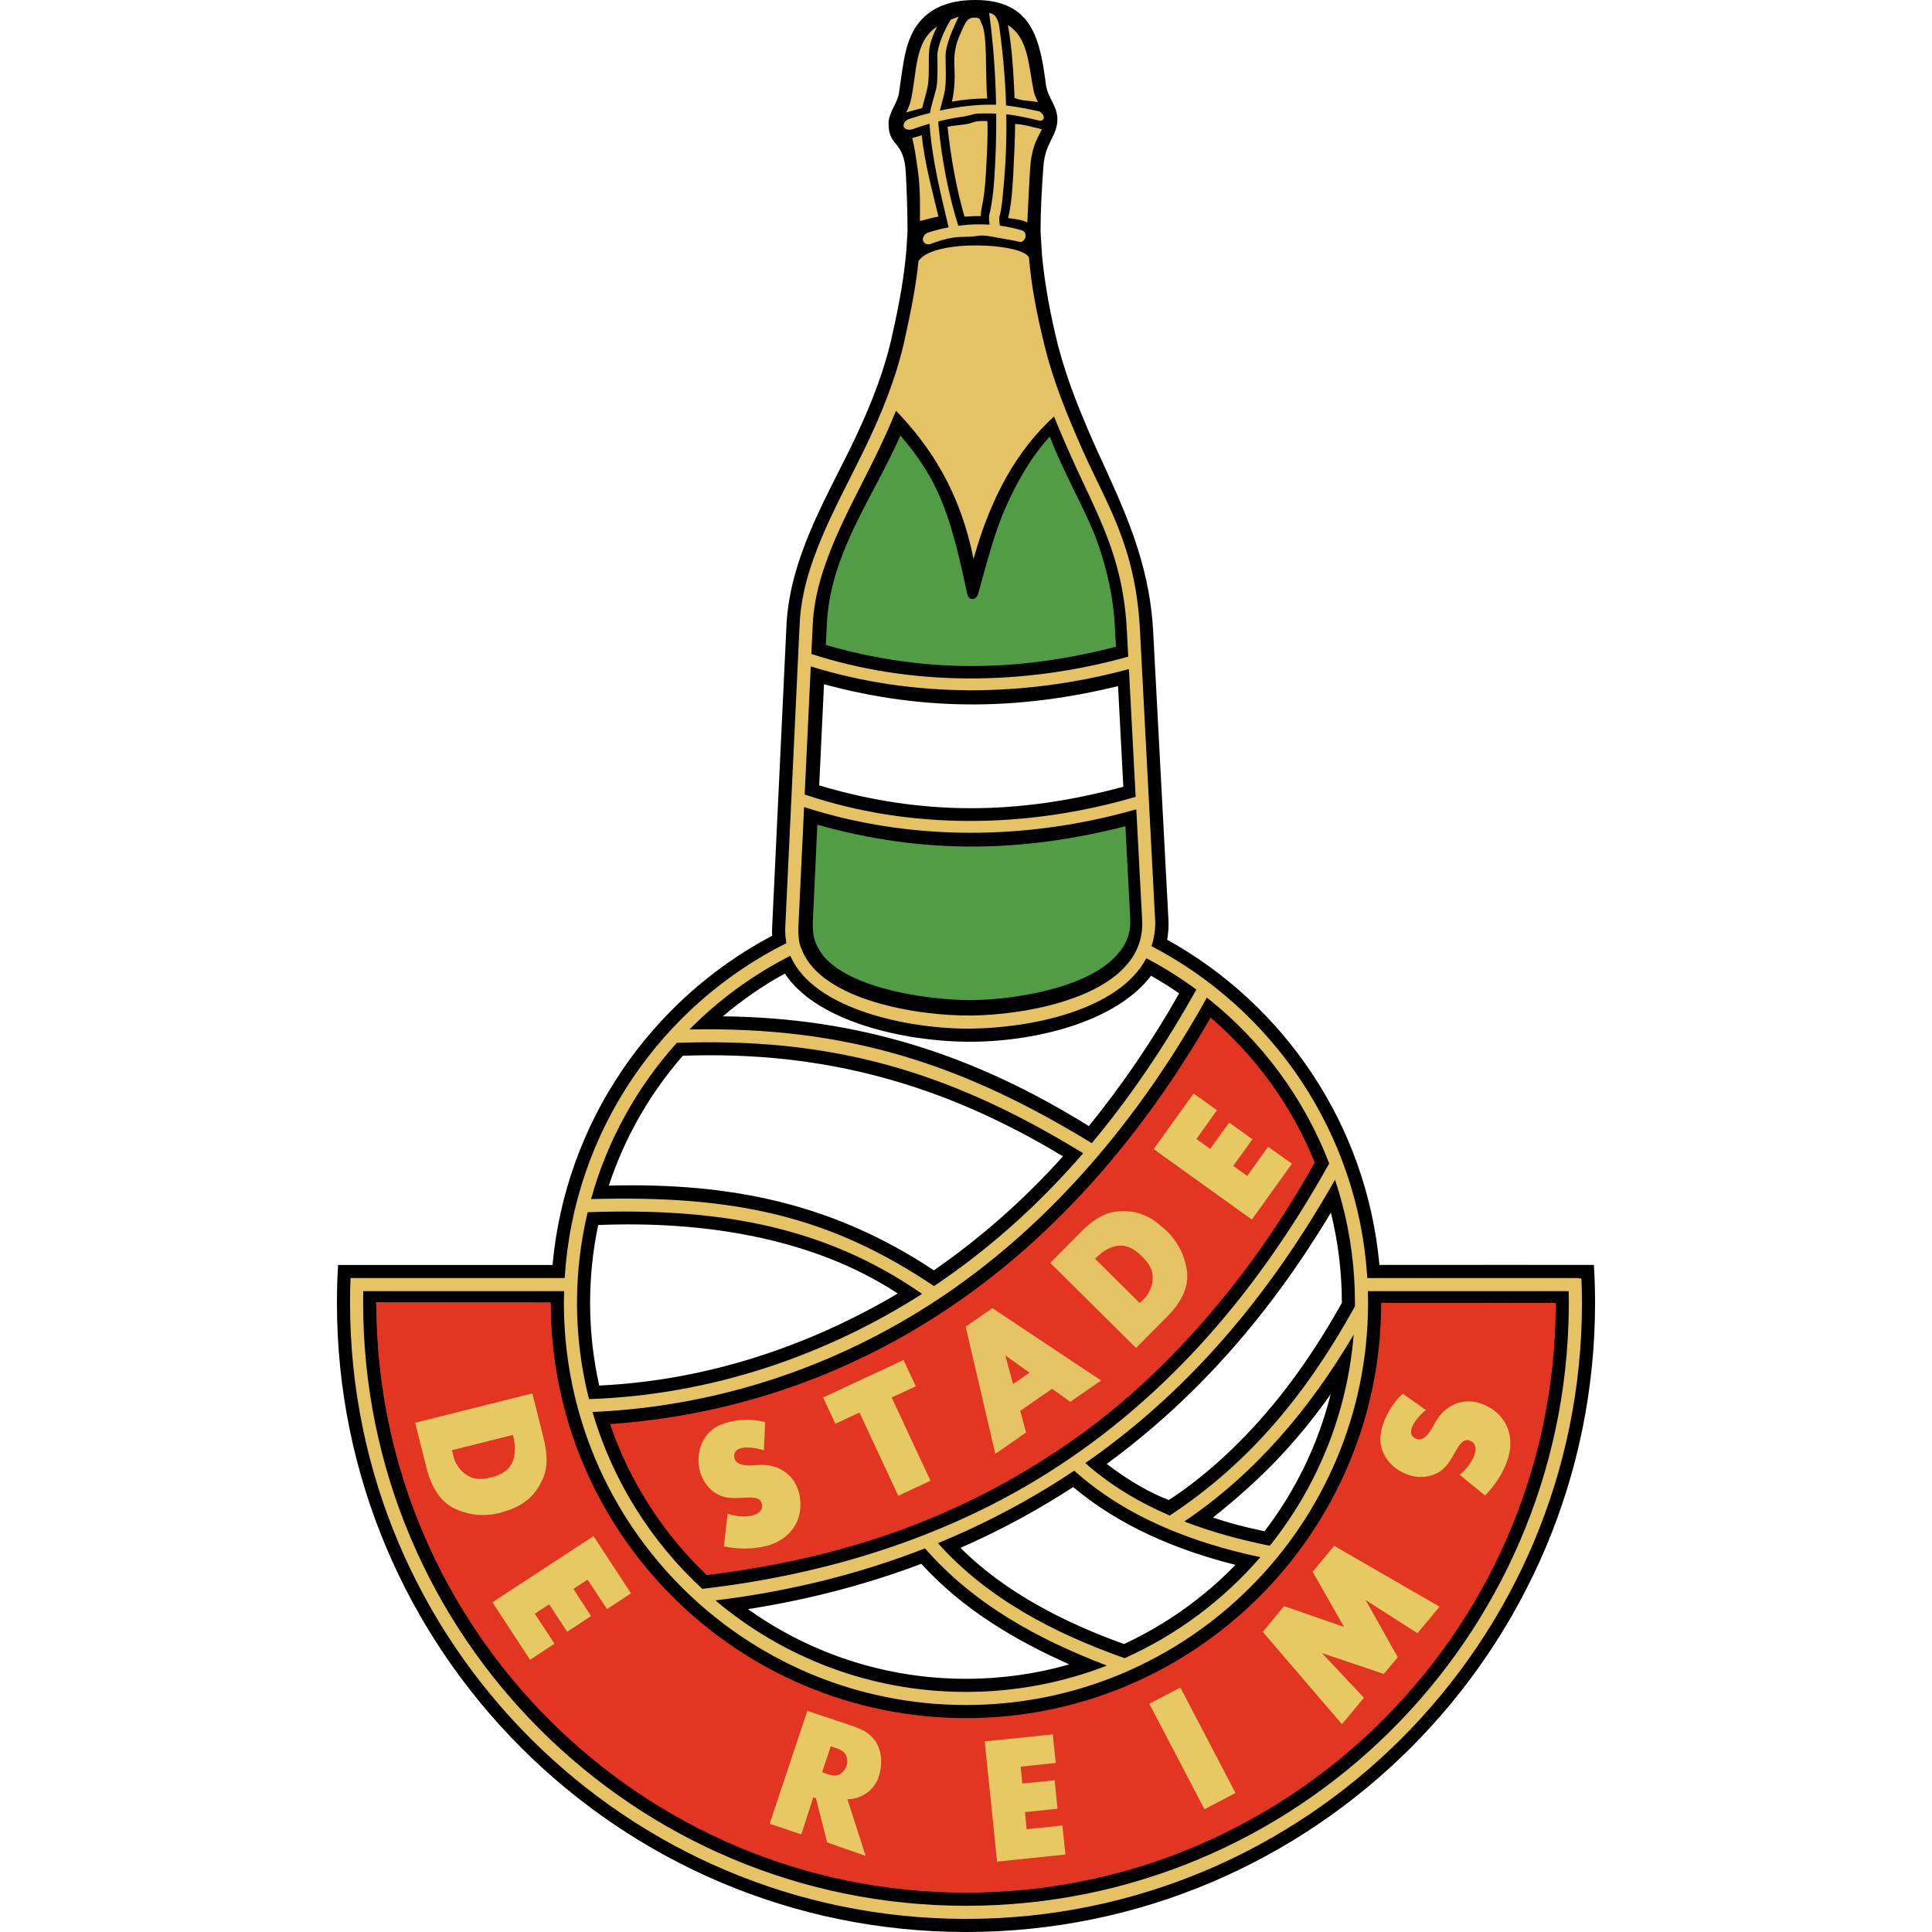 <?xml version="1.0" encoding="UTF-8" standalone="no"?>
<!-- Generator: Adobe Illustrator 13.0.2, SVG Export Plug-In . SVG Version: 6.00 Build 14948)  -->

<svg
   xmlns:dc="http://purl.org/dc/elements/1.1/"
   xmlns:cc="http://creativecommons.org/ns#"
   xmlns:rdf="http://www.w3.org/1999/02/22-rdf-syntax-ns#"
   xmlns:svg="http://www.w3.org/2000/svg"
   xmlns="http://www.w3.org/2000/svg"
   xmlns:sodipodi="http://sodipodi.sourceforge.net/DTD/sodipodi-0.dtd"
   xmlns:inkscape="http://www.inkscape.org/namespaces/inkscape"
   version="1.0"
   id="Ebene_1"
   x="0px"
   y="0px"
   width="566.929"
   height="566.929"
   viewBox="0 0 566.929 566.929"
   enable-background="new 0 0 369.187 566.929"
   xml:space="preserve"
   sodipodi:docname="logo_reims_1970.svg"
   inkscape:version="0.92.4 (5da689c313, 2019-01-14)"><defs
   id="defs1429" /><sodipodi:namedview
   pagecolor="#ffffff"
   bordercolor="#666666"
   borderopacity="1"
   objecttolerance="10"
   gridtolerance="10"
   guidetolerance="10"
   inkscape:pageopacity="0"
   inkscape:pageshadow="2"
   inkscape:window-width="1920"
   inkscape:window-height="1009"
   id="namedview1427"
   showgrid="false"
   inkscape:zoom="1.4851948"
   inkscape:cx="184.59351"
   inkscape:cy="283.46451"
   inkscape:window-x="-4"
   inkscape:window-y="-4"
   inkscape:window-maximized="1"
   inkscape:current-layer="Ebene_1" />

















<g
   id="g1451"
   transform="translate(98.871)"><path
     style="clip-rule:evenodd;fill:#e23623;fill-rule:evenodd"
     inkscape:connector-curvature="0"
     id="path1390"
     d="m 5.593,377.779 c 2.094,102.625 82.996,185.863 175.029,184.904 98.411,-1.027 187.595,-76.596 183.108,-184.006 -20.645,-0.6 -41.289,-1.197 -61.934,-1.795 -3.89,75.098 -47.98,110.727 -105.915,122.969 -30.738,6.494 -64.626,-11.969 -88.861,-31.416 81.082,-8.676 144.212,-50.863 189.391,-126.559 -12.865,-22.439 -24.534,-35.904 -42.187,-51.162 -17.354,30.219 -40.989,60.438 -69.114,80.781 -34.695,21.266 -64.619,34.123 -110.403,43.084 -3.292,-12.566 -3.89,-26.029 -7.181,-38.596 -20.943,1.198 -40.989,0.599 -61.933,1.796 z" /><path
     style="clip-rule:evenodd;fill:#529c45;fill-rule:evenodd"
     inkscape:connector-curvature="0"
     id="path1392"
     d="m 134.452,268.768 1.456,-33.929 2.923,0.973 c 33.83,9.224 72.412,7.756 95.966,-1.786 l 2.832,34.428 c 1.188,23.892 -35.901,28.694 -49.742,28.362 -19.081,0.047 -52.355,-0.133 -54.995,-24.846 z m 98.114,-73.575 c -31.375,6.621 -62.211,6.769 -92.396,-0.893 l -2.066,-0.72 0.431,-8.875 c 0.201,-3.349 -0.024,-3.931 0.237,-7.749 6.061,-35.459 12.33,-28.029 22.93,-59.375 9.208,0.203 30.161,0.65 47.138,-1.197 3.648,9.967 3.007,6.558 6.481,15.144 4.128,9.953 17.521,38.708 16.596,53.653 z" /><path
     style="clip-rule:evenodd;fill-rule:evenodd"
     inkscape:connector-curvature="0"
     id="path1394"
     d="m 232.786,270.866 -0.006,-1.389 -1.403,-27.023 c -15.07,3.845 -29.744,5.896 -44.408,5.96 -15.201,0.067 -30.39,-1.999 -45.997,-6.41 l -1.284,27.492 c -0.21,4.513 0.099,7.115 3.156,11.173 8.787,10.153 32.975,12.942 43.771,12.803 10.936,-0.141 31.741,-2.977 41.236,-12.168 3.309,-3.258 4.95,-6.66 4.935,-10.438 z m 116.589,100.309 19.478,-0.002 c 0.222,3.703 0.334,7.406 0.334,11.162 0,101.932 -82.662,184.594 -184.594,184.594 C 82.663,566.929 0,484.267 0,382.335 0,378.597 0.111,374.884 0.331,371.2 l 17.607,-0.002 v 0 h 10.771 l 34.558,-0.004 c 3.809,-41.986 28.93,-77.828 64.452,-96.62 -0.043,-0.806 -0.051,-1.628 -0.011,-2.471 l 4.244,-89.394 c 1.161,-18.232 10.284,-34.263 18.248,-50.271 5.107,-10.375 9.637,-20.986 12.337,-32.264 1.846,-8.128 3.535,-16.322 4.36,-24.625 l 0.19,-2.055 0.008,-0.008 0.33,-5.458 c 0.025,-5.788 -0.203,-11.492 -0.488,-17.272 -0.48,-9.742 -5.147,-7.525 -5.071,-14.62 0.034,-3.124 2.605,-5.841 3.053,-8.791 1.409,-9.292 1.742,-17.325 7.693,-22.641 3.126,-2.792 7.792,-4.728 14.825,-4.706 16.723,0.053 18.898,11.813 20.609,24.782 0.542,4.105 3.441,6.309 3.366,10.369 -0.092,4.89 -3.562,6.616 -4.088,13.565 -0.491,6.473 -0.852,12.824 -0.852,19.313 l 0.434,6.973 c 0.849,8.867 2.503,17.524 4.646,26.191 2.721,10.547 6.865,20.575 11.298,30.5 8.176,17.843 15.369,32.782 16.627,52.862 l 4.514,85.208 c 0.111,2.095 -0.022,4.087 -0.368,5.985 34.37,19.083 58.549,54.306 62.285,95.427 l 35.161,-0.002 v 0 h 8.306 z m -331.437,10.946 -6.401,-0.004 c -0.202,0 0,0.404 10e-4,0.605 0.327,95.283 77.698,172.67 173.055,172.67 46.113,0 88.018,-18.049 119.04,-47.463 h -0.021 c 0.296,-0.281 0.59,-0.563 0.884,-0.846 v 0.016 c 32.678,-31.414 53.054,-75.531 53.152,-124.404 0,-0.121 0.12,-0.359 10e-4,-0.359 l -16.581,-0.01 v 0.004 l -30.346,-0.02 -4.302,-0.004 10e-4,0.029 c 0,67.275 -54.559,121.834 -121.834,121.834 -67.275,0 -121.834,-54.559 -121.834,-121.834 0,-0.061 0.002,-0.121 0.002,-0.184 l -15.923,-0.01 -13.973,-0.008 -4.151,-0.004 -10.771,-0.006 v -0.002 z m 220.956,-95.795 c -10.382,13.682 -34.585,19.621 -54.5,19.361 -17.616,-0.23 -43.416,-5.627 -52.971,-20 -6.467,3.566 -12.541,7.764 -18.133,12.508 -0.005,0.014 -0.016,0.027 -0.03,0.037 39.938,0.41 73.716,11.281 107.382,32.211 9.89,-12.213 18.63,-25.018 26.461,-38.887 l 0.033,-0.059 0.002,-0.004 c -2.664,-1.839 -5.416,-3.564 -8.244,-5.167 z m -95.419,-97.061 c 28.596,8.235 55.801,8.081 85.12,0.518 l -0.3,-5.686 c -0.482,-9.148 -2.456,-17.755 -5.54,-26.128 -2.785,-7.563 -10.128,-20.507 -13.568,-29.875 -5.669,6.243 -9.703,13.452 -12.88,20.616 -3.532,7.97 -5.719,16.91 -8.153,25.557 -0.619,2.024 -2.738,2.008 -3.198,0.045 -1.93,-9.115 -4.003,-18.378 -7.122,-26.324 -2.93,-7.464 -6.548,-13.218 -12.475,-20.202 -7.976,18.104 -20.244,34.125 -21.55,54.442 z m 85.731,12.075 c -14.233,3.461 -28.13,5.304 -42.018,5.366 -14.636,0.064 -29.262,-1.85 -44.26,-5.929 l -1.409,29.687 c 30.009,8.981 58.415,8.739 89.245,0.398 z m 62.468,154.515 c -17.418,28.994 -38.771,53.975 -65.776,73.711 6.537,5.07 13.196,8.723 18.214,10.607 11.574,-7.537 22.642,-18.105 31.824,-29.479 7.609,-9.422 13.974,-19.439 18.948,-28.373 -0.001,-9.124 -1.118,-17.988 -3.21,-26.466 z m -0.078,53.283 c -6.461,9.219 -13.619,17.361 -19.957,23.463 -6.712,6.463 -12.35,10.953 -14.578,12.693 4.668,1.576 7.622,2.428 15.125,4.043 l 0.002,0.002 c 0.018,-0.025 0.036,-0.047 0.055,-0.068 8.983,-11.748 15.661,-25.35 19.353,-40.133 z m -27.922,50.059 c -17.209,-4.324 -33.938,-11.342 -47.636,-22.828 -10.496,6.83 -21.592,12.809 -33.064,17.83 13.131,13.133 30.698,22.023 47.983,28.229 12.303,-5.712 23.378,-13.622 32.717,-23.231 z m -143.047,12.984 0.37,0.268 c 0.012,0.008 0.019,0.016 0.023,0.023 17.969,12.697 39.898,20.16 63.568,20.16 10.52,0 20.698,-1.475 30.334,-4.229 -15.998,-7.125 -31.187,-16.102 -43.45,-29.508 -16.447,6.198 -33.485,10.569 -50.845,13.286 z M 101.505,309.81 H 101.5 c -9.606,10.994 -17.06,23.912 -21.719,38.098 h 10e-4 c 35.17,-0.902 65.437,4.98 95.383,24.861 13.871,-9.586 26.615,-20.902 37.875,-33.445 -34.608,-20.93 -69.815,-31.057 -111.535,-29.514 z m -24.833,49.662 -0.003,0.01 c -1.557,7.373 -2.378,15.018 -2.378,22.854 0,8.328 0.93,16.439 2.681,24.24 l 0.155,-0.006 c 30.895,-1.486 60.599,-11.174 87.271,-26.896 l 0.167,-0.104 c -25.23,-16.578 -57.642,-21.332 -87.893,-20.098 z m 179.701,-60.867 -0.003,0.004 c -17.366,30.131 -38.936,56.297 -64.358,76.18 -31.377,24.539 -69.19,40.092 -111.849,43.104 l -0.007,0.006 c 5.773,16.951 15.558,32.051 28.223,44.16 0.03,0.025 0.06,0.051 0.09,0.076 l 0.065,0.061 c 43.525,-5.313 77.908,-18.656 108.53,-40.393 26.211,-18.605 50.982,-46.811 69.854,-80.678 -6.668,-16.538 -17.229,-31.09 -30.545,-42.52 z" /><path
     style="clip-rule:evenodd;fill:#e5c263;fill-rule:evenodd"
     inkscape:connector-curvature="0"
     id="path1396"
     d="m 171.067,64.848 c 0.021,-4.409 0.15,-9.265 -0.549,-14.41 -0.741,-5.459 -1.12,-7.58 -1.711,-9.93 l 2.804,-0.818 c 0.906,8.474 2.928,15.585 4.897,23.86 -1.79,0.302 -3.479,0.846 -5.441,1.298 z m -4.032,-31.831 c 0.475,-0.901 1.042,-2.316 1.237,-3.089 2.065,-8.165 0.879,-17.634 7.836,-22.132 -1.161,2.34 -2.093,4.775 -2.289,6.829 -0.308,3.225 0.072,5.974 -0.332,9.785 -0.228,2.148 -1.275,5.217 -1.764,7.312 -1.529,0.409 -3.187,0.783 -4.688,1.295 z M 186.948,5.167 c 2.082,-0.03 1.603,0.595 2.267,1.821 1.694,3.126 1.029,14.855 1.585,21.931 -3.467,-0.034 -6.929,0.311 -10.346,0.897 0.586,-2.309 0.822,-5.2 0.814,-7.421 -0.008,-2.518 -0.32,-5.027 0.144,-7.601 0.421,-2.338 0.751,-3.259 2.055,-6.036 0.876,-1.866 1.398,-3.561 3.481,-3.591 z m 9.927,2.176 c 6.067,3.78 6.044,11.864 7.584,19.341 0.231,1.124 0.734,2.22 1.271,3.295 -2.284,-0.482 -4.794,-0.292 -6.994,-1.292 l 0.106,-0.06 c -0.31,-7.128 -0.753,-14.988 -1.967,-21.284 z m 9.989,30.593 c -0.979,2.11 -2.707,4.428 -3.304,9.822 -0.293,2.641 -0.832,15.01 -0.977,17.529 -1.538,-0.844 -3.903,-1.048 -5.634,-1.289 l 0.015,-0.058 c 1.002,-4.2 1.267,-8.626 1.513,-13.143 0.262,-4.809 0.476,-9.824 0.539,-14.422 2.375,0.07 5.981,1.14 7.848,1.561 z m -17.945,25.548 c -0.239,-0.238 -4.008,0.089 -4.764,0.09 -2.454,-8.42 -4.061,-17.658 -4.969,-26.377 1.908,-0.405 3.819,-0.464 5.742,-0.807 1.021,-0.182 1.83,-0.621 2.861,-0.785 0.909,-0.145 2.154,-0.087 3.075,-0.092 0.258,3.581 -0.356,15.611 -0.741,19.367 -0.139,1.357 -0.292,2.718 -0.537,4.069 -0.277,1.53 -0.641,3.048 -0.667,4.535 z" /><path
     style="clip-rule:evenodd;fill:#e5c263;fill-rule:evenodd"
     inkscape:connector-curvature="0"
     id="path1398"
     d="m 180.149,5.737 c -1.944,3.12 -4.032,7.888 -3.964,10.789 0.075,3.229 0.125,7.564 -0.33,9.471 -0.559,2.337 -1.437,4.736 -1.82,7.139 -2.134,0.541 -4.273,1.163 -6.403,1.858 -2.31,1.246 -1.503,3.592 1.1,2.969 1.792,-0.635 3.494,-1.18 5.153,-1.651 0.788,10.858 3.261,20.43 5.608,30.393 -2.08,0.398 -4.17,0.935 -6.252,1.615 -2.273,1.319 -1.283,3.849 0.88,3.299 2.012,-0.75 4.288,-1.513 6.538,-1.872 1.75,-0.279 3.443,-0.228 5.265,-0.296 1.165,-0.043 2.45,-0.376 3.623,-0.34 1.64,0.051 3.188,0.467 4.843,0.743 2.129,0.354 3.817,0.623 5.908,1.106 1.613,0.403 2.566,-2.603 0.88,-3.3 -2.118,-0.656 -4.343,-1.141 -6.646,-1.447 -0.104,-1.007 -0.351,-1.826 -0.056,-2.9 0.667,-2.427 0.854,-5.527 1.105,-8.09 0.688,-7.04 0.97,-14.299 0.838,-21.688 3.043,0.294 6.422,1.09 9.377,1.79 1.906,0.586 2.273,-1.577 0.33,-2.64 -2.945,-0.629 -6.39,-1.364 -9.769,-1.735 -0.241,-7.862 -0.943,-15.86 -2.115,-23.892 -0.867,-2.905 -1.685,-2.901 -2.863,-3.303 1.23,8.894 1.877,18.293 2.046,26.974 -0.193,-0.007 -0.386,-0.011 -0.577,-0.015 -5.034,-0.09 -10.438,0.539 -15.93,1.741 0.52,-2.228 1.339,-4.454 1.578,-6.678 0.354,-3.292 0.091,-6.16 0.109,-9.471 0.018,-3.239 2.386,-8.439 3.854,-11.449 -0.512,0.219 -1.795,0.66 -2.31,0.88 z m 2.168,60.511 c -2.85,-9.146 -4.837,-19.378 -5.802,-29.571 -0.033,-0.35 -0.045,-0.701 -0.039,-1.05 2.61,-0.641 5.178,-1.118 7.902,-1.511 0.461,-0.066 1.803,-0.463 2.696,-0.65 0.894,-0.188 1.892,-0.15 2.774,-0.175 1.2,-0.033 2.405,0.001 3.614,0.059 0.057,6.577 -0.157,13.095 -0.594,19.562 -0.226,3.33 -0.73,7.418 -1.398,9.953 -0.261,0.992 -0.074,2.027 0.052,3.054 -2.986,-0.19 -6.075,-0.086 -9.205,0.329 z" /><path
     style="clip-rule:evenodd;fill:#e5c263;fill-rule:evenodd"
     inkscape:connector-curvature="0"
     id="path1400"
     d="m 318.109,378.875 h -11.39 -4.192 c 0.033,1.15 0.05,2.305 0.05,3.461 0,65.152 -52.837,117.988 -117.989,117.988 -65.152,0 -117.988,-52.836 -117.988,-117.988 0,-1.158 0.02,-2.311 0.055,-3.461 H 64.372 50.628 l -4.34,0.002 v -0.002 H 7.725 c -0.022,1.152 -0.034,2.305 -0.034,3.461 0,97.684 79.218,176.902 176.902,176.902 97.106,0 175.952,-78.287 176.881,-175.176 h -0.006 c 0.006,-0.576 0.021,-1.148 0.021,-1.727 0,-1.156 -0.014,-2.311 -0.039,-3.461 h -41.466 v -0.006 z m -269.195,-3.836 1.715,-0.01 h 13.742 2.461 c 2.636,-43.1 28.42,-79.949 65.073,-98.281 -0.285,-1.451 -0.412,-2.973 -0.349,-4.573 l 4.237,-89.251 c 0.819,-17.245 10.449,-33.652 18.625,-50.344 5.241,-10.701 9.683,-21.676 12.097,-32.552 2.096,-9.443 3.432,-16.48 4.142,-23.417 4.292,-6.661 31.023,-5.276 32.427,-0.957 0.746,8.918 2.362,16.702 4.481,25.433 2.723,11.213 7.034,21.445 11.118,30.705 7.046,15.974 15.658,28.199 16.955,52.985 l 4.502,86.073 c -0.036,2.437 -0.424,4.695 -1.105,6.791 35.646,18.578 60.621,54.824 63.303,97.119 l 0.018,0.27 h 4.365 11.39 l 1.876,0.014 v -0.014 h 44.442 0.005 v 0.129 h 0.749 0.005 c 0.094,2.383 0.155,4.773 0.155,7.178 0,99.807 -80.94,180.748 -180.748,180.748 -99.807,0 -180.748,-80.941 -180.748,-180.748 0,-0.621 0.003,-1.244 0.01,-1.863 H 3.85 c 0.018,-1.713 0.058,-3.42 0.123,-5.123 0.002,-0.063 0.007,-0.127 0.01,-0.191 h 0.006 0.026 v -0.129 h 0.006 44.893 z m 86.588,-100.018 c 0.049,1.374 0.374,2.526 0.972,3.79 5.864,14.726 34.037,19.384 49.849,19.181 14.242,-0.184 38.854,-4.219 47.159,-17.173 1.313,-2.051 2.167,-4.199 2.576,-6.615 0.224,-1.318 0.306,-2.704 0.229,-4.161 l -1.718,-32.543 -0.399,0.105 c -31.45,8.91 -65.627,9.392 -97.087,-0.784 l -1.682,35.425 c -0.045,0.956 -0.008,1.88 0.101,2.775 z m 102.018,6.173 c -8.249,15.438 -34.15,20.392 -51.144,20.644 -17.587,0.26 -46.435,-5.285 -53.322,-21.364 -11.02,5.59 -21.014,12.915 -29.618,21.616 46.604,-0.965 80.473,10.381 118.059,33.359 11.252,-13.434 21.423,-28.469 30.695,-45.078 -4.634,-3.414 -9.537,-6.484 -14.67,-9.177 z M 137.258,233.139 c 30.623,10.371 65.046,10.097 97.118,0.686 l -1.979,-37.486 c -30.316,8.215 -63.042,8.615 -93.354,-0.784 z m 1.958,-41.239 c 29.42,9.533 62.209,9.358 92.988,0.793 l -0.406,-7.696 c -1.166,-22.085 -8.701,-33.809 -16.631,-51.646 -1.644,-3.697 -3.241,-7.403 -4.734,-11.146 -10.878,9.914 -18.606,23.71 -23.626,41.826 -3.887,-19.52 -12.427,-32.777 -22.761,-43.507 -1.871,4.656 -3.961,9.232 -6.175,13.746 -7.597,15.493 -17.439,32.03 -18.238,48.865 z m 105.163,252.824 c 23.612,-15.576 40.282,-35.943 54.346,-61.391 0.003,-0.332 0.005,-0.664 0.005,-0.998 0,-2.461 -0.078,-4.906 -0.231,-7.33 -0.635,-10.014 -2.563,-19.676 -5.617,-28.822 -19.766,34.861 -43.481,62.432 -73.271,83.148 7.302,6.506 15.772,11.518 24.768,15.393 z m 53.974,-53.068 c -13.043,22.07 -28.979,40.803 -49.69,54.814 8.175,3.152 16.689,5.441 25.086,7.117 13.809,-17.255 22.717,-38.601 24.604,-61.931 z m -121.989,61.176 c 14.661,16.395 34.33,26.508 54.774,33.748 15.377,-6.879 28.955,-17.059 39.831,-29.641 -19.934,-4.227 -39.396,-11.723 -54.618,-25.383 -2.351,1.572 -4.738,3.105 -7.164,4.596 -10.39,6.379 -21.33,11.953 -32.823,16.68 z m 49.567,35.923 c -19.714,-7.561 -38.754,-17.668 -53.371,-34.396 -19.022,7.439 -39.523,12.592 -61.498,15.268 19.861,16.75 45.513,26.852 73.525,26.852 14.581,-10e-4 28.524,-2.737 41.344,-7.724 z M 218.973,338.412 C 178.818,313.773 144.431,304.43 99.732,306.014 88.079,318.961 79.344,334.59 74.569,351.86 c 41.624,-1.162 69.725,4.73 100.625,25.537 0.905,-0.605 1.804,-1.217 2.696,-1.836 15.129,-10.489 28.746,-22.884 41.083,-37.149 z m -47.267,41.265 c -29.467,-20.467 -61.197,-25.254 -98.13,-23.959 -2.043,8.541 -3.13,17.451 -3.13,26.617 0,9.738 1.224,19.191 3.52,28.217 35.879,-1.17 69.622,-12.886 97.74,-30.875 z m -64.496,86.551 c 36.592,-4.182 70.038,-15.039 98.055,-31.969 35.092,-21.205 63.214,-52.148 85.905,-92.842 -7.418,-19.303 -19.93,-36.082 -35.889,-48.689 -19.752,35.518 -45.365,65.703 -76.526,86.949 -29.447,20.076 -64.923,32.975 -103.754,34.658 5.881,20.165 17.179,38.022 32.209,51.893 z" /><path
     style="fill:#e6c962"
     inkscape:connector-curvature="0"
     id="path1402"
     d="m 319.536,413.755 c -1.545,1.145 -6.458,6.178 -3.341,8.203 2.281,1.482 4.313,-1.088 5.829,-4.068 3.304,-6.502 10.424,-8.93 17.239,-4.197 4.821,3.348 6.049,9.125 4.313,14.469 -1.299,4.004 -3.741,7.703 -6.665,10.691 l -7.482,-6.115 c 4.04,-3.131 6.158,-8.393 3.432,-9.807 -3.622,-1.877 -4.409,4.42 -8.051,7.936 -2.657,2.566 -7.939,3.816 -13.037,0.684 -4.477,-2.75 -5.774,-6.869 -5.569,-9.934 0.294,-4.408 3.337,-9.844 6.572,-12.641 z" /><path
     style="fill:#e6c962"
     inkscape:connector-curvature="0"
     id="path1404"
     d="m 57.343,408.875 0.124,0.492 3.154,12.576 c 1.207,4.814 1.194,8.682 -0.041,11.604 -1.234,2.92 -2.842,5.15 -4.823,6.691 -1.481,1.172 -3.02,2.045 -4.617,2.621 l -3.278,1.082 c -4.455,1.117 -8.775,0.756 -12.961,-1.084 -4.186,-1.84 -7.076,-5.936 -8.669,-12.289 L 26.108,430.076 22.953,417.5 Z m -23.45,17.265 0.468,1.865 c 0.147,0.59 0.497,1.285 1.045,2.088 0.746,1.275 1.892,2.336 3.452,3.182 1.561,0.844 3.671,0.934 6.341,0.264 3.259,-0.816 5.35,-2.299 6.266,-4.443 0.916,-2.145 1.016,-4.623 0.31,-7.441 l -0.147,-0.588 -17.883,4.484 z" /><polygon
     transform="translate(0,7.7734376e-6)"
     style="fill:#e6c962"
     id="polygon1406"
     points="58.05,473.525 63.835,482.328 56.677,487.05 45.627,470.177 75.288,450.753 75.565,451.177 86.287,467.548 79.251,472.173 73.535,463.525 69.382,466.246 74.562,474.226 67.55,478.818 62.28,470.765 " /><polygon
     transform="translate(0,7.7734376e-6)"
     style="fill:#e6c962"
     id="polygon1408"
     points="202.392,536.767 212.868,535.669 213.776,544.197 193.712,546.265 190.08,510.998 190.583,510.945 210.049,508.939 210.927,517.312 200.621,518.419 201.128,523.357 210.597,522.421 211.456,530.757 201.883,531.742 " /><path
     style="fill:#e6c962"
     inkscape:connector-curvature="0"
     id="path1410"
     d="m 138.031,502.041 0.452,0.15 13.1,4.377 1.985,0.822 c 0.482,0.16 0.99,0.418 1.524,0.771 0.535,0.354 1.043,0.756 1.534,1.197 3.262,2.928 3.622,7.65 2.481,11.605 -1.225,4.244 -4.93,6.914 -9.309,7.006 l 5.335,16.619 -11.277,-3.945 -3.307,-12.963 -0.789,-0.248 -3.482,10.846 -0.451,-0.15 -8.854,-2.959 z m 6.046,18.589 c 1.506,0.504 2.671,0.498 3.495,-0.016 0.824,-0.514 1.429,-1.197 1.814,-2.051 l 0.063,-0.189 0.063,-0.188 0.063,-0.189 0.095,-0.285 c 0.194,-0.881 0.103,-1.762 -0.272,-2.643 -0.376,-0.879 -1.302,-1.564 -2.778,-2.059 l -1.716,-0.572 -2.543,7.619 z" /><polygon
     transform="translate(0,7.7734376e-6)"
     style="fill:#e6c962"
     id="polygon1412"
     points="263.677,526.142 263.235,526.375 254.569,530.904 238.389,499.953 238.831,499.722 247.498,495.191 " /><polygon
     transform="translate(0,7.7734376e-6)"
     style="fill:#e6c962"
     id="polygon1414"
     points="307.195,491.199 289.025,485.08 301.365,498.197 294.917,505.951 271.691,478.875 277.917,471.289 295.532,477.421 286.323,461.234 292.629,453.617 323.543,471.466 317.073,479.248 301.848,469.501 311.291,486.306 " /><path
     style="fill:#e6c962"
     inkscape:connector-curvature="0"
     id="path1416"
     d="m 125.282,425.595 c -1.798,-0.68 -8.687,-2.098 -8.708,1.619 -0.016,2.721 3.245,3.045 6.572,2.709 7.257,-0.732 13.145,3.951 12.843,12.242 -0.213,5.865 -4.412,10.02 -9.847,11.445 -4.072,1.068 -8.504,1.012 -12.598,0.164 l 1.105,-9.6 c 4.818,1.709 10.391,0.65 10.107,-2.408 -0.376,-4.063 -6.101,-1.324 -11.027,-2.49 -3.595,-0.85 -7.5,-4.619 -7.617,-10.602 -0.103,-5.254 2.663,-8.57 5.351,-10.053 3.87,-2.135 10.088,-2.508 14.188,-1.297 z" /><polygon
     transform="translate(0,7.7734376e-6)"
     style="fill:#e6c962"
     id="polygon1418"
     points="164.713,438.917 153.326,414.496 146.256,417.792 142.66,410.082 143.119,409.867 166.255,399.078 169.851,406.791 162.782,410.087 174.169,434.507 173.71,434.722 " /><path
     style="fill:#e5c263"
     inkscape:connector-curvature="0"
     id="path1420"
     d="m 209.318,370.582 0.346,-0.35 8.841,-8.92 c 3.384,-3.414 6.617,-5.322 9.699,-5.721 3.082,-0.4 5.783,-0.141 8.104,0.779 1.753,0.678 3.286,1.553 4.601,2.625 l 2.619,2.25 c 3.261,3.232 5.22,7.086 5.875,11.557 0.655,4.473 -1.251,8.961 -5.718,13.469 l -0.346,0.348 -8.84,8.922 z m 26.666,11.371 1.313,-1.324 c 0.414,-0.418 0.813,-1.059 1.194,-1.924 0.674,-1.268 0.96,-2.768 0.849,-4.514 -0.112,-1.746 -1.143,-3.584 -3.098,-5.521 -2.386,-2.365 -4.716,-3.408 -6.983,-3.123 -2.267,0.285 -4.389,1.43 -6.368,3.428 l -0.414,0.418 13.094,12.979 z" /><polygon
     transform="translate(0,7.7734376e-6)"
     style="fill:#e6c962"
     id="polygon1422"
     points="267.121,345.072 273.248,336.503 280.232,341.48 268.472,357.867 239.667,337.195 239.962,336.785 251.372,320.884 258.22,325.781 252.213,334.23 256.246,337.123 261.825,329.417 268.634,334.302 263.022,342.121 " /><path
     style="clip-rule:evenodd;fill:#e5c263;fill-rule:evenodd"
     inkscape:connector-curvature="0"
     id="path1424"
     d="m 193.195,426.617 9.021,-6.258 -1.705,-6.352 9.339,-6.479 5.353,3.822 9.021,-6.258 -31.905,-21.229 -7.831,5.432 z m 5.201,-20.491 -2.25,-8.383 7.064,5.043 z" /></g>
</svg>